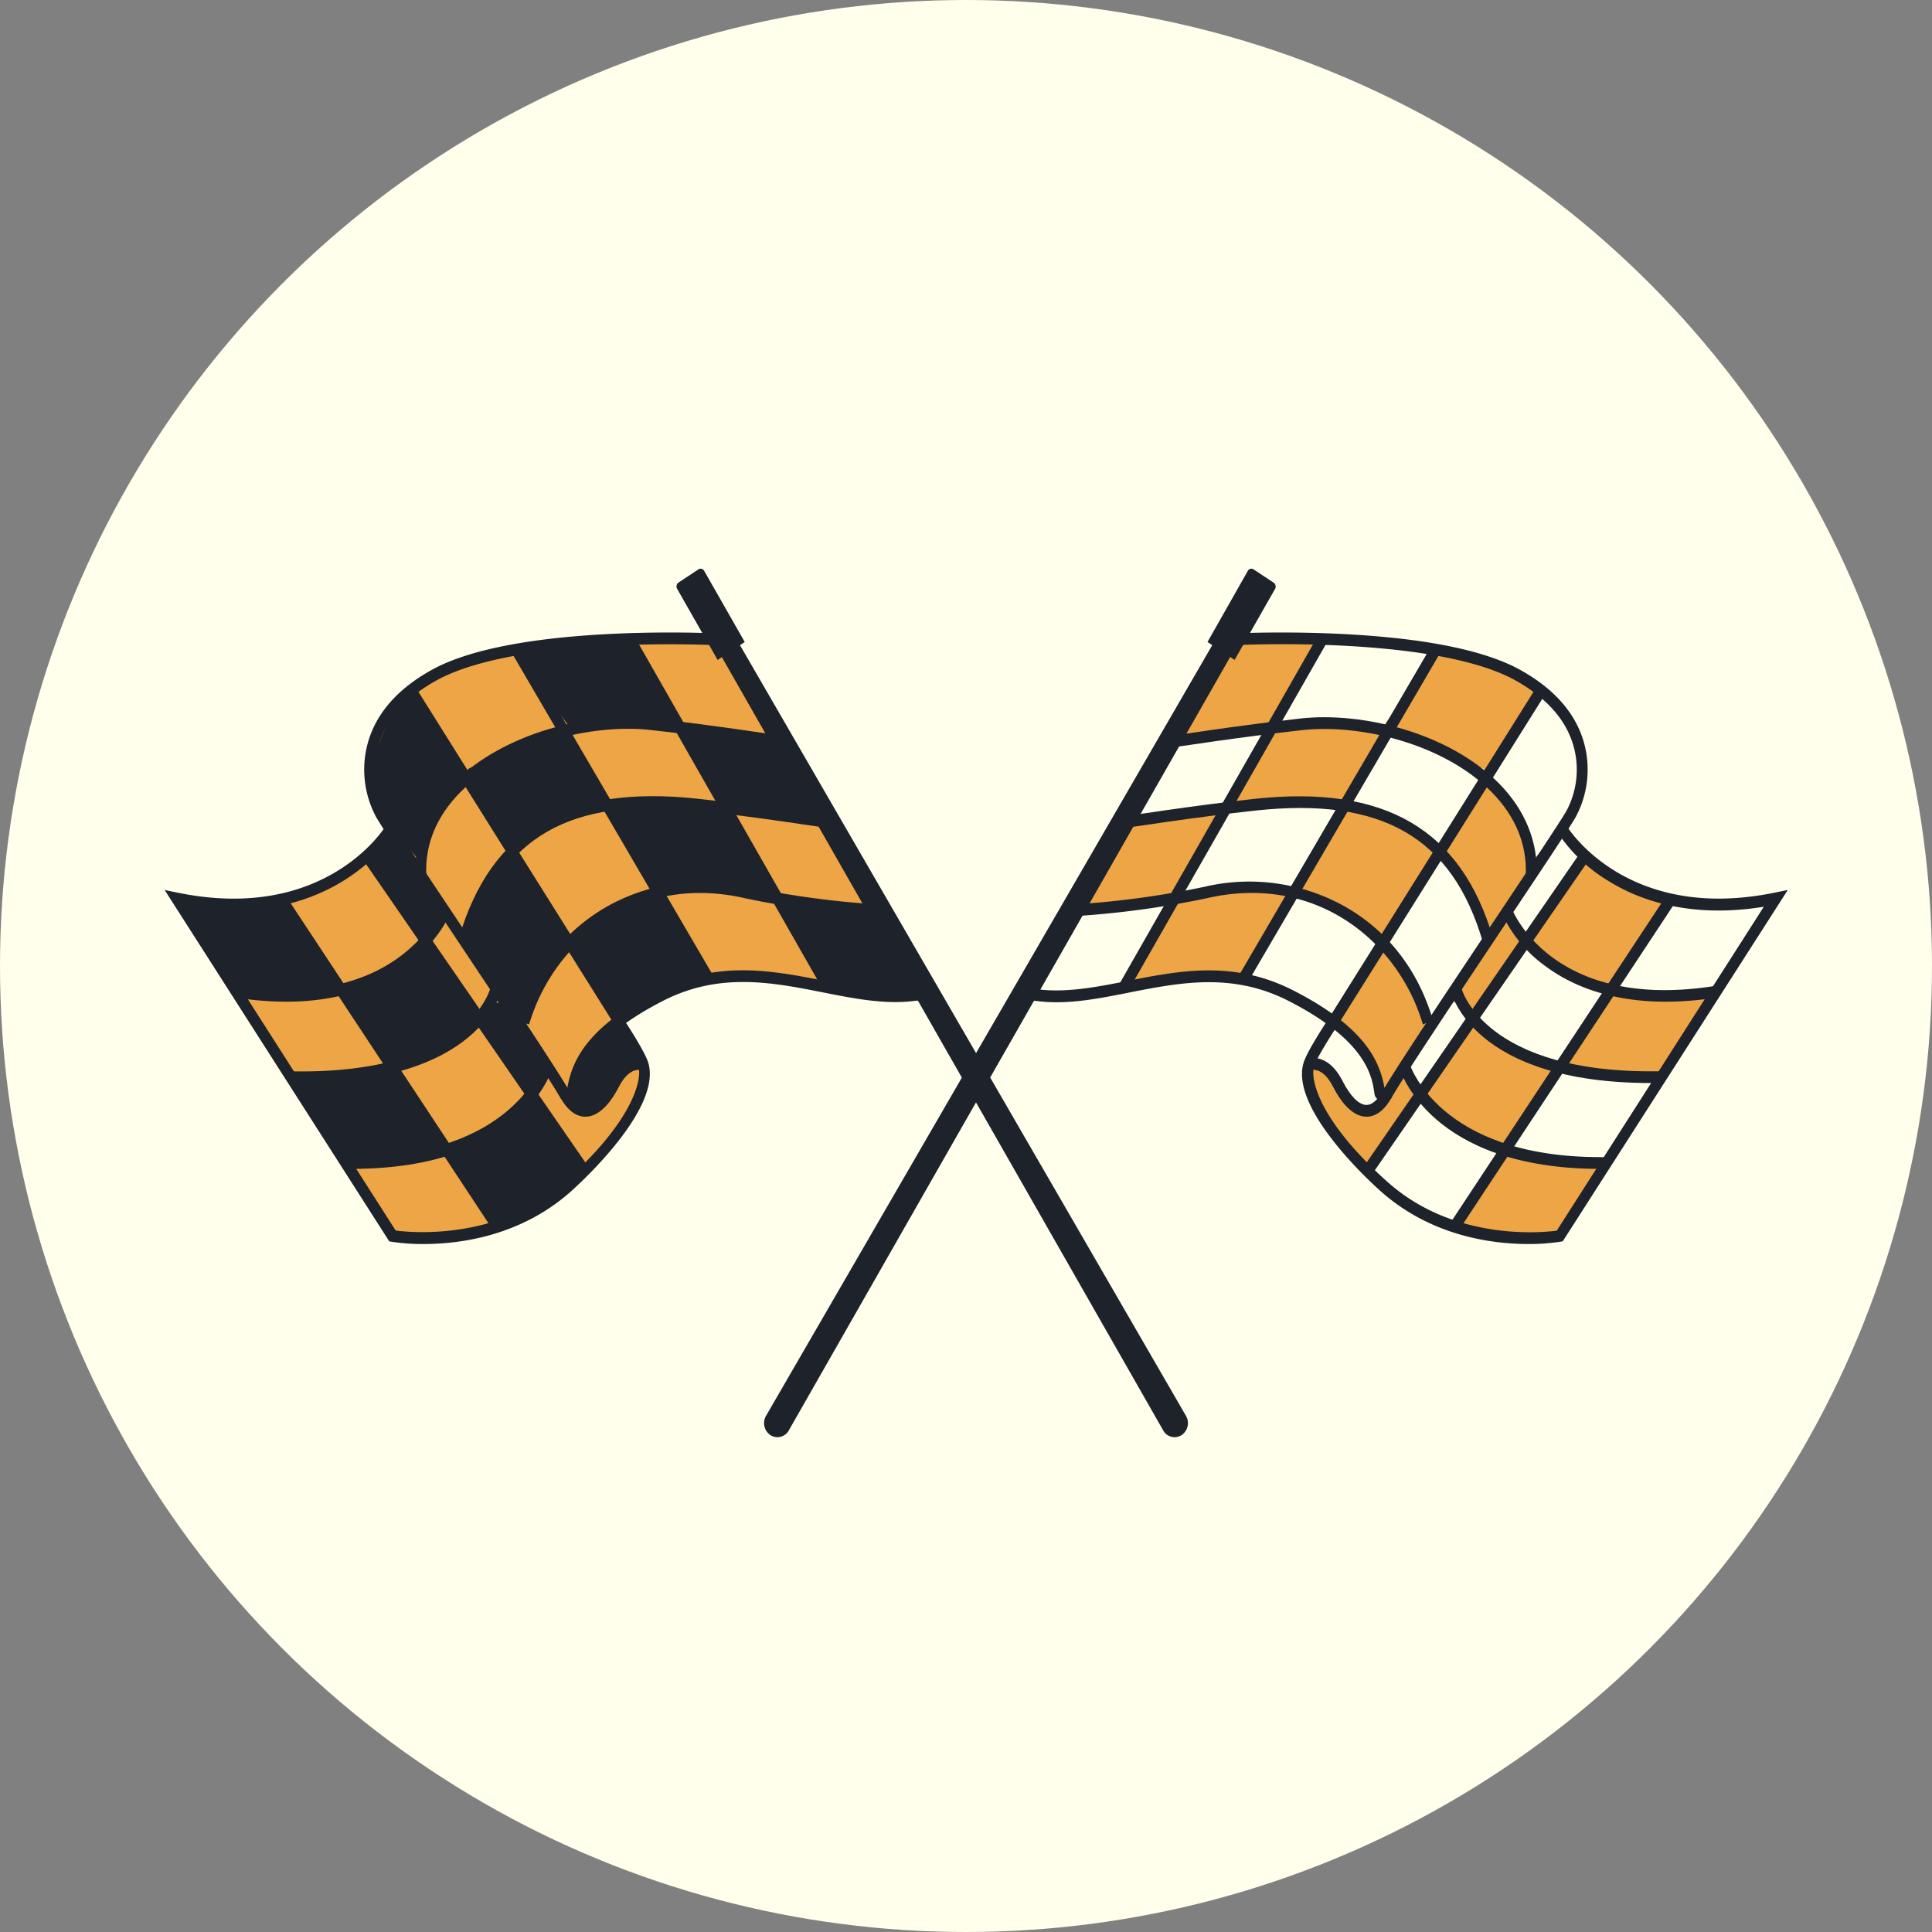 <?xml version="1.0" encoding="UTF-8"?> <svg xmlns="http://www.w3.org/2000/svg" viewBox="0 0 400 400"><rect x="0" y="0" width="400" height="400" fill="#808080" stroke="none"/> <defs> <style>.cls-1{fill:#ffffec;}.cls-2{fill:#eda545;}.cls-3{fill:#1d222b;}</style> </defs> <g id="Layer_2" data-name="Layer 2"> <circle class="cls-1" cx="200" cy="200" r="200"></circle> <path class="cls-2" d="M210.93,208.13l45.21-76.58s43.4.58,53.15,6,18.23,11.43,18.06,18.63-5.71,14.17-2.64,17.42l17,12.38,25.3,1-44.1,69s-17.65,3.29-27.41-3.84-22.38-19.48-24.28-26.91,4.8-13.63,4.8-13.63-13.24-11.06-25.84-9.41-18.74,3.55-26.19,3.8A48.54,48.54,0,0,0,210.93,208.13Z"></path> <path class="cls-1" d="M345.49,186.75,333,204.44c6.78,2.72,14.27,2,21.47,1.25a3.64,3.64,0,0,0,1.62-.45,4,4,0,0,0,1.12-1.41q5.16-8.9,10.28-17.82a40.58,40.58,0,0,1-22.39.25l1.6-1.27"></path> <path class="cls-1" d="M311.12,238.49c6,2.13,12.46,2.25,18.79,2.34a4.77,4.77,0,0,0,2.34-.35,5.44,5.44,0,0,0,1.9-2.17l9.32-15.55c-.59,1-6.91.26-8,.19a46.72,46.72,0,0,1-8.21-1.27c-2-.49-3.5-1.31-5,.44a75.1,75.1,0,0,0-4.91,7Q314.12,233.73,311.12,238.49Z"></path> <path class="cls-1" d="M305.84,209l-1.23,2.2,11.06-15.47c.08-.11.16-.26.09-.38s-.29.07-.17.12c6,2.54,11.32,7.79,17.54,9.59a86.33,86.33,0,0,1-10.56,15.46,1.9,1.9,0,0,1-.85.67,1.84,1.84,0,0,1-1.12-.18A53,53,0,0,1,306,212.24a4.18,4.18,0,0,1-1.19-1.35C304.58,210.34,305.45,209.45,305.84,209Z"></path> <path class="cls-1" d="M316.46,193.18c-.33.46-.75,1-1.28.92a1.45,1.45,0,0,1-.95-.63,9.91,9.91,0,0,1-1.71-2.91,3.54,3.54,0,0,1-.29-1.89,4.17,4.17,0,0,1,.72-1.5q5.1-7.6,10.4-15a.69.69,0,0,1,.22-.23c.27-.13.54.16.72.41.74,1.08,3.3,3.67,3.29,5s-2.51,3.85-3.32,5C321.66,185.93,319,189.52,316.46,193.18Z"></path> <path class="cls-1" d="M294.82,226.5l-3.27-3.1a2.58,2.58,0,0,1-.8-1.13,2.44,2.44,0,0,1,.19-1.38,27.66,27.66,0,0,1,4.22-7c1.27-1.69,3.18-5.62,5.19-6.27,1.51-.49,4,1.61,4.19,3.23.28,1.95-3.24,6.27-4.29,7.92C298.56,221.42,296.74,224,294.82,226.5Z"></path> <path class="cls-1" d="M285.24,239c-.88,1.2-1.81,2.78-1.19,4.15a3.88,3.88,0,0,0,1.16,1.32,68.66,68.66,0,0,0,13.56,8.75,2,2,0,0,0,.77.25,1.8,1.8,0,0,0,.9-.33c2.26-1.37,3.88-3.68,5.43-5.92a45.41,45.41,0,0,0,5-8.52A1,1,0,0,0,311,238a.86.86,0,0,0-.39-.34c-5.16-3-10.06-6.36-15.08-9.57-2.31-1.47-3.29,1.48-4.67,3.36Z"></path> <path class="cls-1" d="M278.18,225.57a12.71,12.71,0,0,0,1.92,3,4.25,4.25,0,0,0,6-.15,1.62,1.62,0,0,0,.48-.84,2.12,2.12,0,0,0-.15-1,35,35,0,0,0-8.49-13.71,2.28,2.28,0,0,0-1.53-.84c-.65,0-1.15.6-1.54,1.15-1.13,1.6-3.27,4.58-1.9,6.54a20,20,0,0,0,2.45,2.13A17,17,0,0,1,278.18,225.57Z"></path> <path class="cls-1" d="M297.84,177.07q-5.64,8-10.69,16.4a2.27,2.27,0,0,0-.37.95,2.2,2.2,0,0,0,.78,1.5,24.85,24.85,0,0,1,6.09,10.35c.59,2.21.8,4.6,1.9,6.57l10.12-14.61a12.54,12.54,0,0,0,1.62-2.88c1.13-3.19-.38-6.7-1.86-9.72s-3-6-5.6-7.84a10.48,10.48,0,0,1-1.8-1.31,2.3,2.3,0,0,1-.69-2.11"></path> <path class="cls-1" d="M316.08,147.57l-8,13.14c5.84,3.92,9.14,11.8,8,19.1,2.32-3.08,5-5.81,7.25-9s3.91-7,3.75-11c-.12-3-1.32-5.88-2.52-8.62a23,23,0,0,0-2.58-4.77c-.61-.81-2.7-3.17-3.85-2.76C317.35,144,316.59,146.73,316.08,147.57Z"></path> <path class="cls-1" d="M278.55,166.88a39.23,39.23,0,0,1,16.91,7.92,2.78,2.78,0,0,0,1.81.86c.79,0,1.37-.79,1.84-1.47a128.75,128.75,0,0,0,7.72-12.71,2.83,2.83,0,0,0,.46-2.11c-.17-.54-2.3-.71-2.75-1-4.46-3.1-7.84-5.43-13.07-6.44-4.51-.87-5.69,2.24-8,5.92A97.9,97.9,0,0,0,278.55,166.88Z"></path> <path class="cls-1" d="M265.48,146a15.15,15.15,0,0,0-2.13,4.66,35.77,35.77,0,0,1,22.77,0q6-8,11.13-16.62c-.12.2-6.13-1.2-6.82-1.29a56.36,56.36,0,0,0-7.34-.42,55.72,55.72,0,0,0-7.19.55c-1,.14-2.19.12-2.95.8s-1.58,2.62-2.22,3.67Z"></path> <path class="cls-1" d="M243.52,152.68q-3.89,5.92-7.74,11.85a13.23,13.23,0,0,0-2.39,5.19A78,78,0,0,0,253.25,167a100.15,100.15,0,0,0,10.36-17.21l-12.85,2.76c-2,.43-4,.86-6,1.47"></path> <path class="cls-1" d="M212.66,206.17a67.47,67.47,0,0,0,18-1.7,5.06,5.06,0,0,0,2-.83,5.8,5.8,0,0,0,1.22-1.62q4.44-7.65,8.83-15.34c-.37.64-7,.36-8,.44-2.76.24-5.5.59-8.25.95-2.1.27-3.05.31-4.37,2.22-1.66,2.4-3.4,4.73-5,7.14A30.64,30.64,0,0,0,212.66,206.17Z"></path> <path class="cls-1" d="M245.28,182.73a2.7,2.7,0,0,0-.39,2.4c.41.79,1.43.87,2.27.81,6.36-.48,12.8-3.45,18.92-1.53a2,2,0,0,0,1.18.14,2,2,0,0,0,.93-.91q5.61-8.56,10.74-17.46a3.81,3.81,0,0,0-2.91-.5l-16.35,1.6c-1.77.17-4,.17-5.63,1-1.2.63-1.59,1.92-2.29,3.08C249.52,175.12,247.3,178.85,245.28,182.73Z"></path> <path class="cls-1" d="M258.52,201.89l-.58.91,9.17-15.89a3.35,3.35,0,0,1,3.44-1.95,9,9,0,0,1,4,2.11L285,195a1.44,1.44,0,0,1,.45.47,1.59,1.59,0,0,1-.15,1.32,50.44,50.44,0,0,1-9.68,14.74C271,207.5,264.37,203.32,258.52,201.89Z"></path> <path class="cls-3" d="M286.68,228a3.57,3.57,0,0,1-.62-.07,1.71,1.71,0,0,1-1.48-1.39c-.49-3.57-1.51-11-17.83-19.33-11.63-5.93-22.48-3.78-33-1.71-7,1.39-13.63,2.7-20.17,1.59l.35-2.4c6.16,1,12.6-.23,19.41-1.58,10.84-2.14,22-4.36,34.35,1.91,14.54,7.42,17.92,14.34,18.95,20.22,3.18-5.33,13.31-20.52,22.3-34,7.27-10.89,14.13-21.17,15.37-23.34a18.13,18.13,0,0,0,1.57-13.08c-1.45-5.6-5.56-10.31-12.21-14-3.91-2.16-9.5-3.89-16.61-5.14-18-3.16-40-2.16-40.25-2.15l-.1-2.43c.23,0,22.44-1,40.71,2.19,7.35,1.29,13.16,3.1,17.28,5.38,7.23,4,11.72,9.21,13.35,15.49a20.76,20.76,0,0,1-1.82,15c-1.28,2.24-7.85,12.09-15.46,23.49-9.42,14.13-20.11,30.14-22.64,34.58A1.61,1.61,0,0,1,286.68,228Z"></path> <path class="cls-3" d="M282.93,231.2h-.12c-2.39-.07-4.8-2.25-6.78-6.15-2.22-4.36-4.62-3.51-4.72-3.47l-.81-2.27c.17-.07,4.29-1.74,7.5,4.57,1.56,3.07,3.34,4.85,4.87,4.89h.05q1.69,0,3.32-2.84l1.92,1.27C286.65,229.85,284.89,231.2,282.93,231.2Z"></path> <path class="cls-3" d="M344.84,207.39c-12.08,0-20-3.74-24.81-7.31A27.77,27.77,0,0,1,311,189.22l2.07-.95-1,.48,1-.48c.35.86,8.88,21.09,42,15.86l.33,2.4A67.93,67.93,0,0,1,344.84,207.39Z"></path> <path class="cls-3" d="M341.85,224.23c-36.92,0-41.37-18.51-41.54-19.31l2.19-.56c0,.18,4.55,18.12,41.4,17.43l0,2.42C343.23,224.23,342.53,224.23,341.85,224.23Z"></path> <path class="cls-3" d="M331.29,242c-35.27,0-41.43-20.34-41.67-21.22l2.15-.71c.06.2,6,19.5,39.56,19.5h1.21l0,2.43Z"></path> <polygon class="cls-3" points="302.07 254.66 300.24 253.25 345.24 185.07 347.08 186.48 302.07 254.66"></polygon> <polygon class="cls-3" points="284.02 243.2 282.21 241.75 327.31 176.34 329.13 177.78 284.02 243.2"></polygon> <path class="cls-3" d="M316.44,257.56c-7.53,0-20.1-1.62-30.56-10.91-1.93-1.71-18.83-17.06-16-26.57.7-2.39,4.78-8.57,5.25-9.27l43-68.58,1.87,1.36-43,68.61c-1.22,1.83-4.45,6.89-4.95,8.6-.83,2.85,1.3,11.53,15.33,24,13.71,12.18,31.81,10.4,34.93,10l42.87-67.07c-15.34,2.5-25.88-1.43-32.13-5.31a32.8,32.8,0,0,1-10.51-10l1.9-1.31c.12.2,12.32,20,43,13.7l2.7-.55L323.55,257l-.48.08A41.5,41.5,0,0,1,316.44,257.56Z"></path> <polygon class="cls-3" points="258.37 203.33 256.46 202.04 296.31 133.81 298.22 135.1 258.37 203.33"></polygon> <polygon class="cls-3" points="233.69 204.98 231.76 203.71 272.87 131.62 274.79 132.89 233.69 204.98"></polygon> <path class="cls-3" d="M294.59,212.09c-5-17-22-31.4-44.84-26.1a190.4,190.4,0,0,1-27.56,3.71l-.11-2.43a188.89,188.89,0,0,0,27.2-3.65,40.51,40.51,0,0,1,28.44,3.67c9.29,5,15.87,13.34,19,24.07Z"></path> <path class="cls-3" d="M307,195c-6.35-21.62-20.84-30-47-27.19-12.49,1.35-27.18,3.65-27.33,3.67l-.33-2.4c.15,0,14.89-2.33,27.44-3.69,27-2.91,42.72,6.27,49.36,28.88Z"></path> <path class="cls-3" d="M318.15,181.25l-2.25-.11c.25-6.33-2.12-12.08-7-17.08-10.07-10.21-27.42-14.21-39.36-12.89-12.49,1.38-27.19,3.65-27.33,3.67l-.32-2.4c.14,0,14.89-2.3,27.42-3.69s30.57,2.83,41.13,13.54C315.75,167.72,318.43,174.27,318.15,181.25Z"></path> <path class="cls-3" d="M251.19,133.22,158.62,293.1a3,3,0,0,0,.85,4h0a2.68,2.68,0,0,0,3.87-1l91.45-160.25"></path> <path class="cls-3" d="M263.68,120.62l-4.15-2.74a.82.82,0,0,0-1.18.31L250,132.92l5.61,3.71,8.4-14.74A1,1,0,0,0,263.68,120.62Z"></path> <path class="cls-2" d="M193.21,208.13,148,131.55s-43.39.58-53.14,6S76.62,149,76.79,156.15s5.71,14.17,2.64,17.42L62.45,186l-25.3,1,44.1,69s17.65,3.29,27.41-3.84,22.38-19.48,24.28-26.91-4.8-13.63-4.8-13.63,13.24-11.06,25.84-9.41,18.73,3.55,26.19,3.8A48.54,48.54,0,0,1,193.21,208.13Z"></path> <path class="cls-3" d="M58.65,186.75l12.48,17.69c-6.78,2.72-14.27,2-21.47,1.25a3.64,3.64,0,0,1-1.62-.45,4,4,0,0,1-1.12-1.41q-5.16-8.9-10.29-17.82a40.61,40.61,0,0,0,22.4.25L57.43,185"></path> <path class="cls-3" d="M93,238.49c-6,2.13-12.46,2.25-18.79,2.34a4.77,4.77,0,0,1-2.34-.35,5.44,5.44,0,0,1-1.9-2.17l-9.32-15.55c.59,1,6.91.26,8,.19a46.72,46.72,0,0,0,8.21-1.27c2-.49,3.49-1.31,5,.44a75.1,75.1,0,0,1,4.91,7Q90,233.73,93,238.49Z"></path> <path class="cls-3" d="M98.3,209l1.22,2.2-11-15.47c-.08-.11-.16-.26-.09-.38s.29.07.17.12c-6,2.54-11.33,7.79-17.54,9.59a86.33,86.33,0,0,0,10.56,15.46,1.9,1.9,0,0,0,.85.67,1.84,1.84,0,0,0,1.12-.18,53,53,0,0,0,14.56-8.76,4.18,4.18,0,0,0,1.19-1.35C99.56,210.34,98.69,209.45,98.3,209Z"></path> <path class="cls-3" d="M87.68,193.18c.33.46.75,1,1.28.92a1.48,1.48,0,0,0,1-.63,10.14,10.14,0,0,0,1.71-2.91,3.54,3.54,0,0,0,.29-1.89,4.17,4.17,0,0,0-.72-1.5q-5.1-7.6-10.4-15a.72.72,0,0,0-.23-.23c-.26-.13-.53.16-.71.41-.74,1.08-3.3,3.67-3.29,5s2.51,3.85,3.32,5C82.48,185.93,85.13,189.52,87.68,193.18Z"></path> <path class="cls-3" d="M109.32,226.5l3.27-3.1a2.58,2.58,0,0,0,.8-1.13,2.44,2.44,0,0,0-.19-1.38,27.66,27.66,0,0,0-4.22-7c-1.27-1.69-3.18-5.62-5.19-6.27-1.51-.49-4,1.61-4.19,3.23-.28,1.95,3.24,6.27,4.29,7.92C105.58,221.42,107.4,224,109.32,226.5Z"></path> <path class="cls-3" d="M118.9,239c.88,1.2,1.81,2.78,1.19,4.15a3.88,3.88,0,0,1-1.16,1.32,69,69,0,0,1-13.57,8.75,1.9,1.9,0,0,1-.76.25,1.8,1.8,0,0,1-.9-.33c-2.26-1.37-3.88-3.68-5.43-5.92a45.46,45.46,0,0,1-5-8.52,1,1,0,0,1-.08-.76.86.86,0,0,1,.39-.34c5.16-3,10.05-6.36,15.08-9.57,2.31-1.47,3.29,1.48,4.67,3.36Z"></path> <path class="cls-3" d="M126,225.57a12.71,12.71,0,0,1-1.92,3,4.26,4.26,0,0,1-6-.15,1.67,1.67,0,0,1-.47-.84,2.12,2.12,0,0,1,.15-1,35,35,0,0,1,8.49-13.71,2.28,2.28,0,0,1,1.53-.84c.65,0,1.15.6,1.54,1.15,1.13,1.6,3.27,4.58,1.9,6.54a20,20,0,0,1-2.45,2.13A17,17,0,0,0,126,225.57Z"></path> <path class="cls-3" d="M106.3,177.07q5.64,8,10.68,16.4a2.17,2.17,0,0,1,.38.95,2.24,2.24,0,0,1-.78,1.5,24.85,24.85,0,0,0-6.09,10.35c-.59,2.21-.8,4.6-1.9,6.57L98.47,198.23a12.58,12.58,0,0,1-1.63-2.88c-1.12-3.19.39-6.7,1.86-9.72s3-6,5.61-7.84a10.48,10.48,0,0,0,1.8-1.31,2.3,2.3,0,0,0,.69-2.11"></path> <path class="cls-3" d="M88.06,147.57l8,13.14c-5.83,3.92-9.13,11.8-8,19.1-2.32-3.08-5-5.81-7.25-9s-3.92-7-3.75-11c.12-3,1.32-5.88,2.52-8.62a22.59,22.59,0,0,1,2.58-4.77c.61-.81,2.7-3.17,3.85-2.76C86.79,144,87.55,146.73,88.06,147.57Z"></path> <path class="cls-3" d="M125.59,166.88a39.23,39.23,0,0,0-16.91,7.92,2.78,2.78,0,0,1-1.81.86c-.79,0-1.37-.79-1.84-1.47a128.75,128.75,0,0,1-7.72-12.71,2.83,2.83,0,0,1-.46-2.11c.17-.54,2.3-.71,2.75-1,4.46-3.1,7.84-5.43,13.07-6.44,4.51-.87,5.69,2.24,8,5.92A97.9,97.9,0,0,1,125.59,166.88Z"></path> <path class="cls-3" d="M138.66,146a15.15,15.15,0,0,1,2.13,4.66,35.77,35.77,0,0,0-22.77,0A199.62,199.62,0,0,1,106.89,134c.12.2,6.13-1.2,6.82-1.29a56.36,56.36,0,0,1,7.34-.42,55.72,55.72,0,0,1,7.19.55c1,.14,2.18.12,2.95.8s1.58,2.62,2.22,3.67Z"></path> <path class="cls-3" d="M160.62,152.68q3.88,5.92,7.74,11.85a13.23,13.23,0,0,1,2.39,5.19A78.18,78.18,0,0,1,150.88,167a100.74,100.74,0,0,1-10.35-17.21l12.84,2.76c2,.43,4,.86,6,1.47"></path> <path class="cls-3" d="M191.48,206.17a67.47,67.47,0,0,1-18-1.7,5.06,5.06,0,0,1-2-.83,5.8,5.8,0,0,1-1.22-1.62q-4.44-7.65-8.83-15.34c.37.64,7,.36,8,.44,2.76.24,5.5.59,8.24.95,2.11.27,3.06.31,4.38,2.22,1.66,2.4,3.4,4.73,5,7.14A30.64,30.64,0,0,1,191.48,206.17Z"></path> <path class="cls-3" d="M158.86,182.73a2.7,2.7,0,0,1,.39,2.4c-.42.79-1.43.87-2.27.81-6.36-.48-12.8-3.45-18.93-1.53a2,2,0,0,1-1.17.14,2,2,0,0,1-.94-.91q-5.59-8.56-10.73-17.46a3.81,3.81,0,0,1,2.91-.5l16.35,1.6c1.77.17,4,.17,5.63,1,1.2.63,1.59,1.92,2.29,3.08C154.62,175.12,156.84,178.85,158.86,182.73Z"></path> <path class="cls-3" d="M145.62,201.89l.58.91L137,186.91a3.35,3.35,0,0,0-3.44-1.95,9,9,0,0,0-4,2.11l-10.46,8a1.44,1.44,0,0,0-.45.47,1.59,1.59,0,0,0,.15,1.32,50.24,50.24,0,0,0,9.68,14.74C133.18,207.5,139.77,203.32,145.62,201.89Z"></path> <path class="cls-3" d="M117.45,228a1.61,1.61,0,0,1-1.47-.76c-2.53-4.44-13.22-20.45-22.64-34.58-7.61-11.4-14.18-21.25-15.46-23.49a20.76,20.76,0,0,1-1.82-15c1.63-6.28,6.12-11.49,13.35-15.49,4.12-2.28,9.93-4.09,17.28-5.38,18.27-3.21,40.48-2.2,40.71-2.19l-.1,2.43c-.22,0-22.21-1-40.25,2.15-7.11,1.25-12.7,3-16.61,5.14-6.65,3.68-10.76,8.39-12.21,14a18.13,18.13,0,0,0,1.57,13.08C81,170,87.9,180.31,95.17,191.2c9,13.48,19.12,28.67,22.3,34,1-5.88,4.4-12.8,18.95-20.22,12.29-6.27,23.51-4,34.35-1.91,6.81,1.35,13.25,2.62,19.41,1.58l.35,2.4c-6.54,1.11-13.16-.2-20.17-1.59-10.49-2.07-21.34-4.22-33,1.71-16.32,8.32-17.34,15.76-17.84,19.33a1.68,1.68,0,0,1-1.47,1.39A3.57,3.57,0,0,1,117.45,228Z"></path> <path class="cls-3" d="M121.21,231.2c-2,0-3.72-1.35-5.23-4l1.92-1.27c1.09,1.92,2.23,2.87,3.37,2.84,1.53,0,3.31-1.82,4.87-4.89,3.21-6.31,7.32-4.64,7.5-4.57l-.81,2.27c-.1,0-2.5-.89-4.72,3.47-2,3.9-4.39,6.08-6.79,6.15Z"></path> <path class="cls-3" d="M59.28,207.39a67.4,67.4,0,0,1-10.52-.86l.32-2.4c33.26,5.25,41.94-15.65,42-15.86l2.07.95C93.1,189.43,85.63,207.39,59.28,207.39Z"></path> <path class="cls-3" d="M62.29,224.23c-.69,0-1.38,0-2.09,0l0-2.42c37,.72,41.36-17.24,41.39-17.43l2.2.56C103.66,205.72,99.2,224.23,62.29,224.23Z"></path> <path class="cls-3" d="M72.84,242H71.57l0-2.43h1.22c33.65,0,39.49-19.3,39.55-19.5l2.15.71C114.28,221.67,108.12,242,72.84,242Z"></path> <polygon class="cls-3" points="102.06 254.66 57.06 186.48 58.9 185.07 103.9 253.25 102.06 254.66"></polygon> <polygon class="cls-3" points="120.12 243.2 75.01 177.78 76.83 176.34 121.93 241.75 120.12 243.2"></polygon> <path class="cls-3" d="M87.7,257.56a41.5,41.5,0,0,1-6.63-.47l-.48-.08-46.5-72.74,2.7.55c30.65,6.29,42.85-13.5,43-13.7l1.9,1.31c-.12.2-12.37,20.21-42.64,15.27l42.87,67.07c3.12.41,21.24,2.17,34.93-10,14-12.45,16.16-21.13,15.33-24-.5-1.71-3.73-6.77-4.93-8.58l-43-68.63L86,142.23l43,68.61c.45.67,4.53,6.85,5.23,9.23,2.79,9.52-14.11,24.87-16,26.58C107.8,255.94,95.23,257.56,87.7,257.56Z"></path> <polygon class="cls-3" points="145.77 203.33 105.92 135.1 107.83 133.81 147.68 202.04 145.77 203.33"></polygon> <polygon class="cls-3" points="170.45 204.98 129.35 132.89 131.27 131.62 172.38 203.71 170.45 204.98"></polygon> <path class="cls-3" d="M109.55,212.09l-2.15-.73c3.15-10.73,9.73-19.05,19-24.07a40.51,40.51,0,0,1,28.44-3.67,188.89,188.89,0,0,0,27.2,3.65L182,189.7A190.4,190.4,0,0,1,154.39,186C131.54,180.69,114.54,195.11,109.55,212.09Z"></path> <path class="cls-3" d="M97.13,195,95,194.24c6.63-22.61,22.32-31.79,49.36-28.88,12.55,1.36,27.29,3.67,27.44,3.69l-.33,2.4c-.15,0-14.84-2.32-27.33-3.67C118,165,103.47,173.35,97.13,195Z"></path> <path class="cls-3" d="M86,181.25c-.28-7,2.4-13.53,7.76-19,10.55-10.7,28.68-14.91,41.13-13.54s27.28,3.67,27.42,3.69l-.32,2.4c-.14,0-14.84-2.29-27.33-3.67-11.94-1.32-29.29,2.68-39.36,12.89-4.93,5-7.3,10.75-7.05,17.08Z"></path> <path class="cls-3" d="M153,133.22,245.52,293.1a3,3,0,0,1-.85,4h0a2.68,2.68,0,0,1-3.87-1L149.35,135.87"></path> <path class="cls-3" d="M140.46,120.62l4.15-2.74a.82.82,0,0,1,1.18.31l8.4,14.73-5.61,3.71-8.4-14.74A1,1,0,0,1,140.46,120.62Z"></path> </g> </svg> 